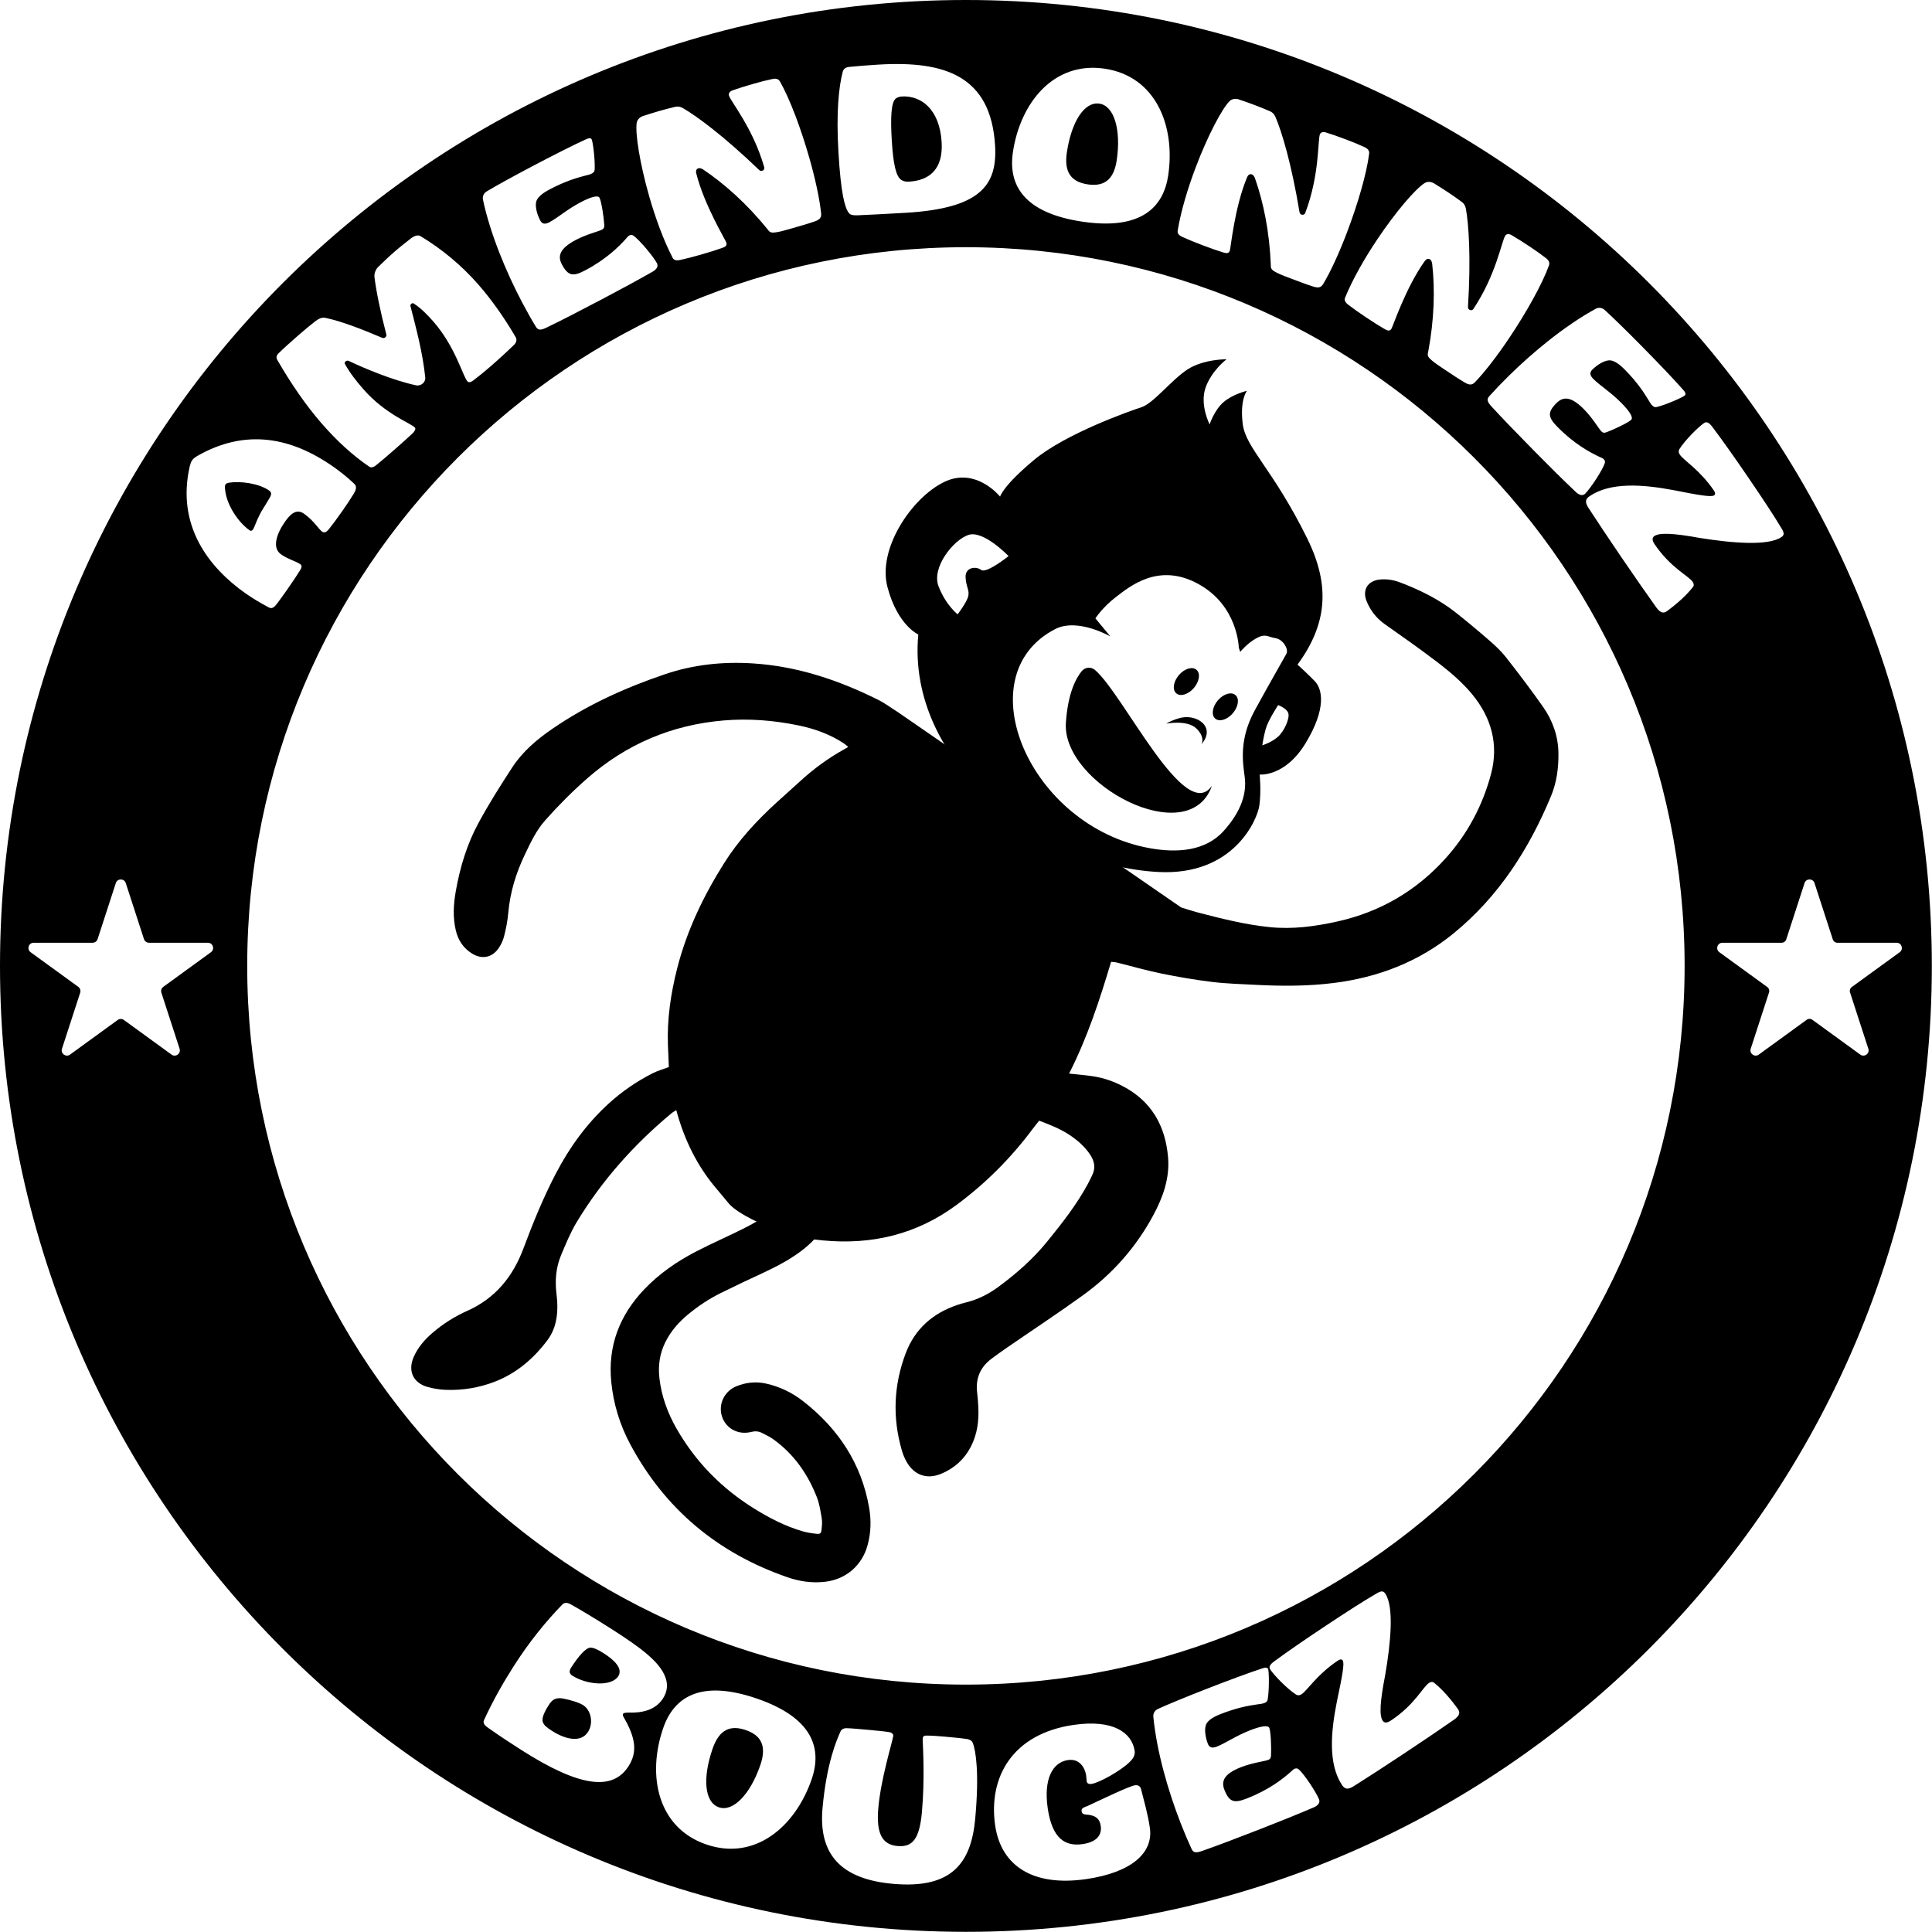 <svg width="4637" height="4637" xmlns="http://www.w3.org/2000/svg" data-name="Calque 6">

 <g>
  <title>Layer 1</title>
  <path id="svg_1" d="m1750.12,2889.64c23.95,26.48 90.99,53.66 93.5,54.74c41.98,18 85.68,28.42 131.22,32.74c117.78,11.16 225.38,-14.39 321.31,-85.43c70.19,-51.97 131,-113.14 183.12,-183.11c4.7,-6.3 9.71,-12.37 14.81,-18.84c25.53,9.69 49.55,19.02 71.26,33.17c19.82,12.92 37.65,28.15 50.97,48.11c10.63,15.93 13.87,32.44 4.79,50.21c-3.39,6.64 -6.44,13.45 -9.97,20.01c-27.1,50.26 -62.25,94.85 -98.07,138.97c-33.51,41.29 -73.14,76.01 -115.66,107.57c-24.19,17.96 -50.61,31.45 -80.11,38.47c-6.68,1.59 -13.27,3.66 -19.78,5.85c-58.85,19.83 -101.72,57.6 -123.75,115.94c-28.83,76.33 -32.13,154.38 -9.27,233.03c2.86,9.82 6.84,19.6 11.99,28.41c18.5,31.63 48.74,41.82 82.46,27.71c31.19,-13.05 55.26,-34.25 71.03,-64.64c15.55,-29.98 19.75,-61.99 18.11,-95.12c-0.6,-12.02 -1.52,-24.05 -2.89,-36c-3.81,-33.11 7.41,-59.77 33.88,-79.83c12.34,-9.35 24.97,-18.31 37.72,-27.09c60.94,-41.97 122.79,-82.68 182.76,-126c70.72,-51.09 127.45,-115.36 168.82,-192.48c23.07,-43 39.29,-88.51 35.12,-138.16c-6.39,-76 -40.08,-135.54 -109.7,-171.45c-22.05,-11.37 -45.42,-19.36 -69.92,-23.17c-18.56,-2.89 -37.35,-4.28 -57.98,-6.55c43.97,-86.39 73.57,-177.07 100.8,-268.18c5.6,0.62 9.67,0.61 13.5,1.56c35.6,8.82 70.9,19.08 106.8,26.41c40.39,8.24 81.15,15.28 122.06,20.24c35.23,4.27 70.89,5.22 106.38,7.06c61.91,3.2 123.8,3.23 185.44,-4.49c106.49,-13.33 203.72,-50.6 287.21,-118.57c108.4,-88.26 181.67,-202.47 234.7,-330.43c13.54,-32.68 18.1,-67.64 17.61,-102.88c-0.57,-40.75 -13.91,-78.13 -37.06,-111.1c-28.33,-40.35 -58.21,-79.65 -88.59,-118.49c-11.57,-14.79 -25.63,-27.9 -39.84,-40.29c-26.35,-22.99 -53.24,-45.42 -80.66,-67.13c-40.38,-31.97 -86.2,-54.42 -134.05,-72.63c-15.48,-5.89 -32.08,-8.59 -49.02,-6.78c-27.87,2.99 -41.37,23.81 -31.93,50.01c2.12,5.9 5.02,11.58 8.09,17.06c8.84,15.75 20.82,28.86 35.42,39.37c30.25,21.77 61.05,42.78 91.01,64.94c42.43,31.39 85.32,62.53 119.25,103.56c46.43,56.13 64.41,120.54 45.67,191.47c-20.05,75.86 -56.63,144.38 -109.14,202.71c-70.24,78.02 -157.22,128.91 -260.33,151.68c-53.5,11.82 -106.97,19.01 -161.98,13.39c-59.04,-6.03 -116.18,-20.52 -173.31,-35.43c-11.99,-3.13 -23.74,-7.13 -38.98,-11.75l-678.94,-468.12c-16.96,-10.73 -31.65,-21.88 -47.87,-29.99c-95.16,-47.62 -194.67,-80.95 -301.7,-87.7c-71.65,-4.52 -142.09,2.85 -210.31,25.97c-95.98,32.54 -187.68,74.01 -271.52,131.82c-36.74,25.34 -70.4,54.04 -94.86,91.42c-28.54,43.61 -56.4,87.87 -81.25,133.64c-27.79,51.17 -44.52,106.83 -54.6,164.21c-5.48,31.21 -7.35,62.65 0.13,94c5.74,24.08 18.52,43.06 39.78,55.89c22.7,13.7 46.88,9.31 62.21,-12.34c6.17,-8.71 11.17,-19.01 13.78,-29.32c4.62,-18.27 8.43,-36.99 10.04,-55.74c4.29,-49.89 18.71,-96.64 40.23,-141.5c13.65,-28.44 26.92,-57.02 48.17,-81.04c31.59,-35.73 65.18,-69.36 101.04,-100.84c94.17,-82.67 203.56,-128.85 328.3,-139.28c59.9,-5.01 119.1,-0.24 177.78,11.72c39.02,7.96 76.18,21.18 109.74,43.22c3.53,2.32 6.64,5.28 10.83,8.64c-3.91,2.31 -6.32,3.81 -8.8,5.18c-38.86,21.47 -74.43,47.47 -107.1,77.54c-18.57,17.1 -37.57,33.74 -56.21,50.76c-47.62,43.49 -91.21,90.51 -125.74,145.34c-49.8,79.07 -89.9,162.51 -112.96,253.47c-15.29,60.3 -24.31,121.43 -21.98,183.87c0.66,17.68 1.46,35.35 2.17,52.17c-14.65,5.55 -27.42,9.11 -39.01,15.01c-38.5,19.59 -73.84,43.77 -105.86,73.09c-52.29,47.86 -93.07,104.02 -125.85,166.63c-30.67,58.56 -55.39,119.53 -78.55,181.34c-25.11,66.99 -67.34,119.16 -134.47,149.05c-29.92,13.32 -57.68,30.82 -82.74,52.2c-19.42,16.57 -36,35.57 -46.15,59.23c-14.17,33.03 -1,61.54 33.52,71.27c14.22,4.01 29.26,6.39 44.03,6.94c39.97,1.49 79.12,-4.98 116.39,-19.22c52.33,-19.99 93.61,-55.19 126.99,-99.55c20.63,-27.41 25.67,-59.57 23.77,-93.1c-0.39,-6.86 -1.2,-13.71 -1.98,-20.54c-3.58,-31.36 -0.79,-62.16 11.43,-91.26c11.29,-26.88 22.44,-54.23 37.45,-79.07c60.51,-100.1 137.49,-186.21 227.26,-260.97c3.3,-2.75 7.23,-4.74 11.62,-7.56c19.38,71.65 50.67,135.52 98.63,191.08"/>
  <path id="svg_2" fill-rule="evenodd" d="m2883.69,1786.2c36.48,-42.41 -13.34,-74.73 -53.85,-62.37c-20.71,6.06 -30.64,12.9 -30.64,12.9c0,0 50.44,-9.65 72.21,11.77c22.19,21.33 12.27,37.7 12.27,37.7l0,0l0.01,0zm254.29,-492.8c55.35,112.74 47.12,205.01 -23.79,301.73c0,0 20.96,18.79 40.72,38.96c19.91,19.9 28.38,67.58 -21.21,149.42c-49.6,81.85 -110.4,75.47 -110.4,75.47c0,0 4.11,38.93 -0.68,74.06c-4.94,35.39 -62.61,169.2 -242.36,159.84c-284.5,-14.73 -604.87,-262.91 -576.26,-570.08c0,0 -49.53,-21.55 -73.92,-113.47c-24.65,-92.08 58.16,-214.5 135.35,-252.2c76.94,-37.86 134.88,34.86 134.88,34.86c0,0 5.8,-24.97 81.89,-88.42c76.35,-63.29 228.58,-116.74 257.41,-126.18c29.23,-9.55 71.57,-65.23 110.41,-90.64c39.09,-25.25 93.86,-24.41 93.86,-24.41c0,0 -35.58,26.39 -50.38,67.94c-14.55,41.7 9.72,88.35 9.72,88.35c0,0 11.02,-34.39 33.7,-53.7c22.68,-19.3 56.03,-26.97 56.03,-26.97c0,0 -17.37,19.82 -10.41,78.9c7.11,58.83 72.1,107.38 155.46,276.53l0,0l-0.02,0.01zm-70.33,398.91l0,0s-24.12,36.75 -29.71,56.89c-5.6,20.15 -8.31,39.62 -8.31,39.62c0,0 21.69,-6.5 37.4,-20.3c15.7,-13.79 29.43,-45.78 24.81,-57.5c-4.37,-11.56 -24.19,-18.71 -24.19,-18.71l0,0zm-646.99,-357.63l0,0s-59.99,-62.7 -96.29,-50.88c-36.05,11.98 -89.2,78.17 -71.76,123.35c17.53,45.6 45.85,67.26 45.85,67.26c0,0 21.7,-28.4 25.44,-43.34c3.49,-15.11 -5.66,-22.97 -6.44,-46.41c-0.54,-23.28 25.22,-26.18 37.32,-16.82c12.19,9.76 65.88,-33.15 65.88,-33.15l0,0l0,-0.01zm552.54,219.63l3.42,10.27s16.93,-20.8 38.89,-32.79c22.13,-12.24 27.51,-2.85 45.89,-0.15c18.21,2.96 32.1,26.86 26.09,37.56c-5.6,10.61 -37.36,65.16 -75.59,135.07c-38.23,69.91 -29.33,124.21 -24.47,160.8c4.87,36.59 -6.39,80.36 -50.48,129.29c-44.09,48.94 -112.49,52.97 -176.16,41.61c-290.2,-51.13 -444.65,-414.58 -228.11,-526.17c53.94,-27.58 132.26,17.69 132.26,17.69l-35.86,-43.33s16.37,-26.09 49.57,-51.5c33.05,-25.16 102.07,-83.51 197.4,-31.11c95.23,51.99 97.17,152.75 97.17,152.75l0,0l-0.02,0.01zm-64.41,331.67l0,0c-55.13,157.45 -360.11,-4.28 -350.58,-150.8c4.75,-72.28 24.62,-108.13 38.16,-124.48c8,-9.67 22.22,-10.83 31.76,-2.67c68.95,59.04 215.97,371.39 280.66,277.95l0,0zm50.04,-174.06c13.33,-15.64 16.46,-35.21 6.29,-43.71c-9.76,-8.6 -28.82,-2.91 -42.16,12.73c-13.33,15.64 -16.21,35.37 -6.29,43.71c9.75,8.59 28.82,2.91 42.16,-12.73l0,0zm-93.5,-60.65c13.33,-15.64 16.46,-35.21 6.29,-43.71c-9.76,-8.6 -28.82,-2.91 -42.16,12.73c-13.33,15.64 -16.21,35.37 -6.29,43.71c9.75,8.59 28.82,2.91 42.16,-12.73l0,0z" class="cls-1"/>
  <path id="svg_3" d="m1889.64,3785.48c29.58,10.25 60.46,14.75 92.01,10.77c49.44,-6.24 87.33,-39.31 100.54,-87.28c8.17,-29.66 9.08,-59.67 3.91,-89.72c-18.34,-106.55 -74.11,-190.29 -158.31,-256.09c-26.28,-20.53 -55.98,-34.98 -88.72,-42.34c-24.67,-5.54 -49.01,-3.05 -72.16,6.61c-29.07,12.13 -43.37,43.48 -34.09,72.22c9.34,28.92 38.9,45.03 70.08,37.15c9.4,-2.37 17.68,-1.86 25.88,2.37c9.2,4.75 18.73,9.17 27.09,15.16c49.46,35.43 82.86,83.37 104.75,139.37c6.27,16.04 8.8,33.71 11.68,50.86c1.45,8.65 0.44,17.87 -0.55,26.72c-1.02,9.07 -2.89,10.85 -11.92,9.96c-11.19,-1.1 -22.51,-2.81 -33.29,-5.92c-41.57,-12.02 -79.66,-31.73 -116.26,-54.45c-78.04,-48.44 -140.63,-112.01 -186.33,-191.79c-21.55,-37.61 -36.24,-77.76 -41.27,-121.1c-3.51,-30.25 0.6,-59.25 14.22,-86.69c13.24,-26.67 32.47,-48.47 55.29,-67.2c24.13,-19.81 50.08,-37.07 78.06,-50.9c33.83,-16.72 68.01,-32.75 102.23,-48.69c30.86,-14.38 60.9,-30.11 88.35,-50.4c25.32,-18.72 46.94,-40.78 61.98,-68.78c1.07,-1.99 2.65,-3.69 3.88,-5.38l-123.05,-28.6c-6.29,4.99 -10.28,9.05 -15.04,11.77c-21.27,12.15 -42.36,24.7 -64.24,35.65c-37.97,18.98 -76.99,35.92 -114.64,55.49c-45.81,23.82 -88.08,53.07 -123.86,90.75c-59.07,62.2 -87.27,135.58 -78.78,221.78c5.2,52.79 20.55,102.84 45.46,149.42c83.48,156.07 210.38,261.51 377.13,319.29l-0.03,-0.01z"/>
  <g id="svg_4">
   <path id="svg_5" d="m1399.81,4092.65c-9.18,-5.87 -28.68,-12.26 -48.36,-15.99c-17.81,-3.09 -26.07,2.69 -33.86,14.87c-12.31,19.24 -17.68,32.4 -14.72,42.05c3.14,6.99 7.25,11.27 22.36,20.94c29.7,19 68.38,29.9 85.96,2.41c14.07,-21.99 6.97,-52.54 -11.39,-64.28l0.01,0z"/>
   <path id="svg_6" d="m645.59,1177.07c-24.04,-16.87 -68.25,-22.84 -95.7,-18.61c-4.13,1.02 -6.76,1.52 -8.23,3.62c-1.84,2.62 -2.17,5.53 -1.71,10.54c3.34,41.5 34.58,83 59,100.13c3.43,2.41 6.05,1.11 8.26,-2.03c4.42,-6.3 9.73,-26.84 24.42,-50.21c8.07,-13.13 13.58,-21.79 17.24,-28.62c3.27,-7.1 2.08,-11.07 -3.27,-14.82l-0.01,0z"/>
   <path id="svg_7" d="m1790.06,4152.42c-36.97,-12.73 -63.8,-1.76 -79.89,44.96c-23.98,69.64 -19.78,128.28 15.37,140.39c33.33,11.48 74.73,-29.97 99.32,-101.37c15.79,-45.84 2.16,-71.24 -34.8,-83.97l0,-0.01z"/>
   <path id="svg_8" d="m1449.58,3968.44c-13.5,-8.63 -25.05,-14.36 -32.96,-13.89c-11.08,0.66 -28.88,21.37 -45.46,47.29c-5.02,7.85 -6.13,14.34 2.51,19.87c35.1,22.45 93.9,26.86 110.23,1.33c11.55,-18.07 -8.94,-38.37 -34.32,-54.6z"/>
   <path id="svg_9" d="m2163.38,431.96c6.01,3.84 12.46,4.39 18.22,4.05c48.62,-2.91 82.37,-29.22 78.44,-94.83c-4.77,-79.57 -49.75,-112.37 -95.82,-109.61c-4.48,0.27 -10.79,2.05 -14.46,5.07c-10.99,9.53 -12.71,45.12 -9.39,100.5c3.46,57.7 10.33,86.71 23.02,94.82l-0.01,0z"/>
   <path id="svg_10" d="m2610.82,442.54c38.68,5.7 62.46,-10.59 69.46,-58.09c10.94,-74.25 -6.68,-130.56 -41.56,-135.7c-36.78,-5.42 -67.49,44.72 -78.22,117.58c-7.13,48.42 11.64,70.51 50.32,76.21z"/>
   <path id="svg_11" d="m2318.3,0c-1280.36,0 -2318.3,1037.94 -2318.3,2318.3s1037.94,2318.3 2318.3,2318.3s2318.3,-1037.94 2318.3,-2318.3s-1037.94,-2318.3 -2318.3,-2318.3zm1533.38,744.22c17.65,15.9 52.96,50.39 88.97,86.9c39.15,39.71 78.09,80.52 99.27,104.65c6.42,7.17 6.23,10.96 3.91,13.25c-4.32,4.25 -44.66,22.43 -67.48,27.83c-4.01,1.25 -7.7,-0.51 -10.85,-3.7c-3.6,-3.65 -6.2,-8.28 -11.3,-16.77c-10.63,-17.42 -26.78,-41.1 -53.79,-68.49c-14.85,-15.06 -24.94,-21.31 -35.11,-22.99c-12.39,-1.28 -30.6,9.47 -43.54,22.23c-6.97,6.87 -5.91,13.93 2.19,22.14c15.75,15.97 41.76,31.73 67.42,57.74c18.45,18.71 29.63,34.69 23.65,40.59c-6.97,6.87 -42.19,23.6 -59.54,29.91c-5.78,2.1 -8.58,1.26 -12.18,-2.39c-6.3,-6.39 -20.79,-31.71 -41.49,-52.7c-29.7,-30.12 -49.02,-31.78 -65.61,-15.42c-23.23,22.91 -20.68,34.8 2.27,58.07c40.05,40.62 77.37,60.53 99.54,71.07c6.16,2.93 8.51,3.31 11.21,6.05s3.51,5.55 2.53,9.21c-5.43,17.06 -34.63,61.15 -47.24,73.59c-5.31,5.24 -13.46,4.27 -22.34,-4.07c-30.25,-28.68 -65.23,-63.5 -98.54,-97.27c-39.6,-40.16 -77.08,-78.83 -103.08,-107.19c-9.57,-10.37 -13.64,-17.15 -6.13,-25.47c13.7,-15.31 29.52,-31.81 46.45,-48.5c59.08,-58.26 135.75,-121.26 209.71,-161.78c6.78,-3.08 14.48,-2.58 21.11,3.49l-0.01,0.02zm-431.77,-305.23c6.03,-3.26 13.16,-3.55 21.14,0.65c10.92,6.73 23.44,14.52 35.7,22.71c11.73,7.83 23.2,16.04 32,22.48c5.07,3.95 8.04,8.73 9.46,15.84c6.85,37.08 12.45,117.59 5.1,235.98c0.05,3.39 1.13,5.24 3.26,6.66c3.2,2.13 7.42,1.59 9.75,-1.9c54.6,-81.81 67.75,-162.7 76.55,-175.89c2.85,-4.27 8.65,-4.88 14.77,-1.35c11.71,6.7 28.5,17.34 45.03,28.37c13.86,9.25 27.46,18.89 37.08,26.43c7.2,5.37 10.45,10.9 7.91,18.17c-16.54,45.56 -53.92,111.97 -94.03,172.06c-28.46,42.65 -59.08,82.74 -84.07,108.65c-6.77,6.69 -13.64,6.59 -24.56,-0.14c-11.71,-6.7 -30.37,-19.15 -47.43,-30.54c-11.73,-7.83 -22.39,-14.94 -29.34,-20.7c-10.95,-8.99 -13.12,-12.68 -10.35,-22.6c14.52,-77.18 16.43,-149.32 9.51,-210.54c-0.87,-5.62 -2.5,-8.95 -5.17,-10.73c-4.8,-3.2 -9.78,-0.36 -12.88,4.29c-45.61,63.71 -76.28,157.01 -79.9,162.44c-3.88,5.82 -9.18,4.52 -15.84,0.64c-11.18,-6.34 -28.5,-17.34 -45.03,-28.37c-15.99,-10.67 -31.2,-21.38 -41.87,-29.63c-7.74,-5.73 -10.98,-11.25 -8.43,-17.39c18.4,-44.88 46.77,-94.32 76.27,-138.52c45.03,-67.46 93.37,-123.74 115.38,-137.08l-0.01,0.01zm-593.41,114.94c7.87,-47.87 24.43,-102.41 43.27,-152.1c28.75,-75.84 63.26,-141.53 81.71,-159.46c5.15,-4.53 12.03,-6.41 20.75,-4.09c12.15,4.11 26.1,8.9 39.89,14.13c13.18,5 26.21,10.43 36.23,14.73c5.83,2.71 9.8,6.71 12.77,13.32c14.99,34.6 38.49,111.81 57.88,228.84c0.81,3.3 2.27,4.85 4.67,5.76c3.6,1.36 7.58,-0.12 9.07,-4.04c34.87,-91.97 29.55,-173.75 35.17,-188.57c1.82,-4.79 7.34,-6.69 14.09,-4.62c12.92,3.9 31.66,10.51 50.24,17.55c15.58,5.91 31,12.25 42.06,17.44c8.23,3.62 12.63,8.28 11.78,15.93c-5.9,48.11 -27.45,121.21 -53.06,188.77c-18.18,47.95 -39.02,93.89 -57.58,124.74c-5.1,8.04 -11.82,9.48 -23.97,5.37c-12.92,-3.9 -33.89,-11.85 -53.07,-19.12c-13.18,-5 -25.17,-9.54 -33.23,-13.6c-12.69,-6.31 -15.63,-9.41 -15.15,-19.7c-3.15,-78.47 -17.46,-149.2 -37.93,-207.31c-2.11,-5.29 -4.44,-8.17 -7.44,-9.3c-5.39,-2.05 -9.61,1.84 -11.59,7.07c-30.16,72.32 -39.14,170.12 -41.45,176.22c-2.48,6.54 -7.93,6.46 -15.29,4.17c-12.32,-3.67 -31.66,-10.51 -50.24,-17.55c-17.98,-6.82 -35.2,-13.84 -47.45,-19.49c-8.82,-3.84 -13.23,-8.51 -12.11,-15.06l-0.02,-0.03zm-395.47,-188.3c17.46,-118.52 97.67,-218.85 220.06,-200.82c123.02,18.12 170.26,137.22 152.8,255.75c-11.35,77.02 -64.84,132.28 -205.61,111.54c-142.67,-21.02 -178.59,-89.45 -167.25,-166.47zm-408.41,-193.3c2.11,-7.6 7.7,-10.73 14.07,-11.58c21.06,-2.19 47.9,-4.27 71.57,-5.69c159.31,-9.54 270,26.79 280.04,194.31c5.71,95.39 -35.28,150.62 -213.79,161.31c-32.63,1.95 -104.96,5.82 -117.78,6.12c-10.9,0.19 -16.13,-1.37 -19.61,-5.83c-9.77,-12.96 -18.89,-47.43 -24.69,-144.22c-5.83,-97.25 0.79,-158.36 10.19,-194.41l0,-0.01zm-494.37,122.15c1.41,-6.71 5.8,-12.33 14.17,-15.7c12.19,-3.98 26.24,-8.49 40.41,-12.55c13.56,-3.88 27.24,-7.32 37.84,-9.87c6.29,-1.32 11.86,-0.49 18.2,3.03c32.71,18.75 97.75,66.55 183.3,148.72c2.62,2.16 4.72,2.53 7.19,1.82c3.7,-1.06 6.01,-4.63 4.85,-8.66c-27.09,-94.55 -80.29,-156.9 -84.66,-172.13c-1.41,-4.93 1.87,-9.75 8.52,-12.14c12.68,-4.6 31.66,-10.53 50.76,-16c16.02,-4.59 32.17,-8.73 44.13,-11.19c8.75,-2.02 15.07,-0.92 18.97,5.72c24.06,42.08 50.53,113.54 70.43,183c14.12,49.29 24.91,98.57 28.51,134.4c0.72,9.49 -3.8,14.67 -15.99,18.65c-12.68,4.6 -34.25,10.78 -53.97,16.43c-13.56,3.88 -25.88,7.42 -34.76,8.99c-13.94,2.54 -18.15,1.81 -23.93,-6.72c-49.48,-60.98 -103.27,-109.1 -154.44,-143.41c-4.85,-2.97 -8.45,-3.88 -11.53,-3c-5.55,1.59 -6.6,7.22 -5.06,12.6c19.11,75.99 70.43,159.72 72.23,166c1.93,6.72 -2.49,9.93 -9.76,12.49c-12.07,4.43 -31.66,10.52 -50.76,16c-18.48,5.3 -36.48,9.97 -49.68,12.78c-9.37,2.2 -15.69,1.1 -18.72,-4.82c-22.34,-43.06 -41.7,-96.67 -56.34,-147.76c-22.34,-77.97 -34,-151.25 -29.95,-176.66l0.04,-0.02zm-359.77,164.73c20.33,-12.3 63.55,-36.13 108.91,-60.04c49.33,-26 99.66,-51.48 128.88,-64.77c8.72,-4.07 12.29,-2.79 13.82,0.1c2.83,5.36 8.56,49.23 7.14,72.65c0.04,4.2 -2.71,7.23 -6.68,9.32c-4.54,2.39 -9.72,3.54 -19.32,5.97c-19.75,5.14 -47.09,13.76 -81.11,31.69c-18.71,9.86 -27.61,17.72 -32.16,26.96c-4.81,11.49 0.22,32.03 8.7,48.11c4.56,8.66 11.62,9.68 21.83,4.3c19.85,-10.46 42.45,-30.81 74.77,-47.84c23.25,-12.25 41.78,-18.33 45.69,-10.91c4.57,8.66 10.4,47.21 11.42,65.65c0.34,6.14 -1.28,8.58 -5.81,10.97c-7.94,4.18 -36.37,10.74 -62.45,24.48c-37.42,19.73 -44.6,37.73 -33.73,58.35c15.22,28.87 27.33,29.86 56.25,14.62c50.46,-26.6 80.32,-56.56 96.82,-74.75c4.58,-5.05 5.63,-7.18 9.03,-8.98c3.4,-1.79 6.32,-1.75 9.54,0.24c14.76,10.14 48.53,50.83 56.79,66.5c3.48,6.6 0.2,14.12 -10.36,20.21c-36.2,20.66 -79.65,44.09 -121.61,66.21c-49.9,26.3 -97.74,50.99 -132.42,67.69c-12.69,6.16 -20.37,8.1 -26.15,-1.5c-10.7,-17.55 -21.92,-37.45 -33,-58.49c-38.69,-73.4 -76.83,-165.01 -94.24,-247.52c-0.99,-7.38 1.72,-14.61 9.44,-19.2l0.01,-0.02zm-499.85,388.75c10.02,-9.97 28.55,-26.75 46.91,-42.75c15.46,-13.48 30.74,-26.18 41.98,-34.75c9.31,-6.88 16.46,-9.4 25.23,-7.15c35.42,7.46 84.89,26.17 133.84,47.2c3.11,1.62 5.96,0.99 8.38,-1.12c2.42,-2.11 2.95,-4.42 2.07,-7.37c-13.81,-52.9 -24.06,-102.71 -28.26,-136.77c-0.91,-7.87 2,-17.21 8.16,-23.81c11.47,-11.23 24.86,-24.15 39.36,-36.79c13.04,-11.37 26.7,-22.04 40.84,-33.13c8.34,-6.04 16.59,-8.28 22.33,-4.63c50.29,30.37 97.53,68.96 138.89,116.39c31.86,36.54 61.38,78.21 89.19,125.71c3.94,6.46 1.55,13.49 -3.94,18.89c-10.98,10.81 -33.56,31.73 -55.3,50.69c-16.91,14.74 -32.5,27.1 -42.78,34.82c-6.89,4.77 -10.84,5.12 -13.9,1.61c-11.03,-12.65 -28.66,-82.62 -81.35,-143.05c-14.09,-16.16 -29.76,-32.19 -47.28,-43.5c-2.02,-1.34 -4.08,-0.77 -6.01,0.91c-1.93,1.69 -2.46,4 -1.72,5.83c13.94,54.02 29.48,112.82 35.3,170.21c0.95,5.97 -1.86,11.52 -5.73,14.89c-4.35,3.79 -10.23,5.83 -16.5,4.49c-57.82,-12.67 -125.47,-41.5 -161.75,-58.73c-2.5,-0.91 -5.35,-0.28 -7.28,1.4c-1.93,1.68 -2.46,4 -1.42,6.18c11.45,20.94 27.33,41.11 43.88,60.08c53,60.78 115.31,82.52 123.89,92.36c2.76,3.16 0.6,7.52 -4.58,13.27c-10.81,10.04 -24.99,23.03 -42.39,38.19c-15.94,13.9 -32.85,28.64 -47.96,40.58c-5.14,3.86 -10.36,4.7 -14.39,2.03c-39.81,-27.13 -77.86,-61.99 -113.39,-102.75c-38.29,-43.92 -73.72,-95.28 -107.25,-153.25c-4.24,-6.82 -0.94,-12.78 2.92,-16.16l0.01,-0.02zm-162.3,1437.45l-114.43,83.14c-4.4,3.2 -6.25,8.87 -4.56,14.05l43.71,134.52c3.76,11.57 -9.49,21.2 -19.33,14.05l-114.43,-83.14c-4.4,-3.2 -10.37,-3.2 -14.77,0l-114.43,83.14c-9.85,7.15 -23.09,-2.47 -19.33,-14.05l43.71,-134.52c1.68,-5.18 -0.16,-10.85 -4.56,-14.05l-114.43,-83.14c-9.85,-7.15 -4.79,-22.73 7.38,-22.73l141.44,0c5.44,0 10.27,-3.5 11.95,-8.68l43.71,-134.52c3.76,-11.57 20.14,-11.57 23.9,0l43.71,134.52c1.68,5.18 6.51,8.68 11.95,8.68l141.44,0c12.17,0 17.23,15.57 7.38,22.73l-0.01,0zm-50.98,-1165.9c1.77,-6.59 3.21,-11.06 5.78,-14.73c2.95,-4.2 6.3,-6.54 11.52,-9.93c116.51,-67.01 226.21,-45.62 327.7,25.61c16.41,11.51 32.84,24.61 49.31,40.09c7.28,6.67 5.52,14.05 -0.72,24.56c-7.71,12.6 -17.63,27.56 -27.58,41.73c-12.15,17.31 -24.31,33.83 -32.81,44.31c-5.55,6.29 -10.42,8.35 -15.38,4.87c-8.39,-5.89 -20.05,-26.6 -43.33,-42.94c-15.26,-10.71 -29.11,-4.77 -45.31,18.31c-21.72,30.95 -31.73,63.87 -9.98,79.13c17.17,12.05 35.34,16.19 45.26,23.15c4.57,2.42 5.38,6.13 1.36,13.48c-7.34,12.08 -18,28.09 -29.78,44.87c-9.21,13.12 -16.94,24.13 -25.79,35.93c-7.38,9.7 -12.59,13.88 -20.19,10.1c-18.64,-9.95 -37.3,-20.7 -55.61,-33.55c-89.28,-62.66 -166.76,-163.24 -134.46,-305.01l0.01,0.02zm1053.18,3119.6c-37.42,58.51 -114.25,52.54 -258.42,-39.68c-26.46,-16.92 -54.29,-35.27 -78.37,-52.34c-7.31,-5.23 -13.83,-10.5 -9.88,-19.05c21.44,-46.6 45.9,-89.61 71.27,-129.28c37.17,-58.12 76.51,-106.55 116.63,-147.85c5.1,-5.59 12.8,-4.54 21.15,0.24c19.65,10.91 59.28,34.6 97.62,59.12c70.2,44.9 113.83,77.79 127.98,113.95c6.93,17.71 5.66,35.16 -5.14,52.05c-17.83,27.88 -49.29,35.43 -84.21,34.12c-6.33,0.38 -10.28,0.62 -11.79,2.97c-1,1.57 -0.64,4.57 1.59,8.21c28.59,49.28 33.43,83.35 11.58,117.52l-0.01,0.02zm439.52,31.33c-39.01,113.27 -135.59,196.86 -253.16,156.36c-116.96,-40.29 -142.19,-165.82 -103.18,-279.1c25.35,-73.6 88.72,-117.85 225.08,-70.88c134.54,46.34 156.62,120.01 131.27,193.62l-0.01,0zm392.6,94.42c-9.77,106.77 -56.06,169.47 -198.4,156.45c-123.83,-11.33 -178.26,-70.61 -168.07,-182.02c9.98,-109.09 34.31,-163.97 43.2,-183.75c2.42,-5.39 8.42,-7.65 12.93,-7.71c11.57,0.12 32.64,2.05 54.98,4.1c19.15,1.75 37.66,3.45 49.06,5.42c6.34,1.05 10.51,4.71 9.36,10.22c-3.74,19.79 -29.26,101.71 -35.59,170.88c-5.86,64.06 10.52,88.97 45.63,92.18c36.38,3.33 53.02,-16.68 58.88,-80.74c7.18,-78.45 2.66,-155.63 1.85,-174.9c-0.09,-6.09 1.53,-9.69 9.87,-9.4c10.3,0 26.94,1.06 44.17,2.64c20.43,1.87 40.85,3.74 53.53,5.83c6.3,1.51 10.6,3.78 12.68,9.12c7.36,17.99 15.93,72.14 5.9,181.69l0.02,-0.01zm266.02,145.22c-125.59,18.23 -203.87,-30.23 -218.2,-128.95c-16.67,-114.87 40.64,-219.75 188.44,-241.2c95.78,-13.9 140.1,19.23 146.39,62.59c1.47,10.15 -3.8,18.45 -11.74,26.2c-20.93,20.94 -73.03,50.17 -92.06,52.93c-6.34,0.92 -10.55,-1.29 -11.29,-6.37c-0.6,-4.15 -0.71,-9.32 -1.38,-13.93c-2.68,-18.45 -15.67,-41.06 -43.58,-37.01c-37.42,5.43 -58.71,46.2 -48.66,115.4c10.65,73.35 41.9,92.36 83.77,86.29c32.35,-4.7 46.9,-20.47 43.48,-43.99c-2.54,-17.53 -13.46,-25.84 -35.63,-26.86c-6.54,-0.46 -9.55,-3.32 -10.15,-7.48c-0.87,-6 0.7,-8.58 14.88,-13.46c35.18,-16.41 99.34,-47.39 113.29,-49.42c6.34,-0.92 11.89,1.57 14.16,8.31c7.66,30.45 16.58,60.71 21.4,93.93c8.77,60.43 -44.66,107.28 -153.13,123.03l0.01,-0.01zm546.62,-172.23c-38.3,16.45 -84.11,34.84 -128.29,52.09c-52.54,20.51 -102.87,39.66 -139.2,52.34c-13.31,4.69 -21.15,5.75 -25.81,-4.43c-8.65,-18.64 -17.56,-39.68 -26.2,-61.83c-30.18,-77.29 -57.76,-172.61 -65.76,-256.56c-0.15,-7.45 3.35,-14.32 11.54,-18.02c21.58,-9.93 67.22,-28.75 114.98,-47.39c51.95,-20.28 104.83,-39.92 135.36,-49.84c9.13,-3.06 12.53,-1.39 13.72,1.65c2.2,5.64 2.96,49.88 -1.09,72.99c-0.43,4.17 -3.51,6.87 -7.69,8.51c-4.78,1.86 -10.06,2.43 -19.87,3.75c-20.21,2.88 -48.34,8.36 -84.17,22.35c-19.7,7.69 -29.43,14.49 -34.99,23.17c-6.07,10.88 -3.39,31.85 3.22,48.78c3.56,9.12 10.46,10.93 21.21,6.73c20.9,-8.16 45.65,-25.83 79.68,-39.12c24.48,-9.56 43.58,-13.51 46.63,-5.7c3.56,9.12 5.01,48.09 3.95,66.51c-0.35,6.14 -2.23,8.38 -7.01,10.24c-8.36,3.26 -37.34,6.57 -64.81,17.29c-39.41,15.38 -48.56,32.47 -40.08,54.18c11.87,30.4 23.79,32.75 54.25,20.86c53.14,-20.75 86.18,-47.16 104.62,-63.36c5.12,-4.5 6.41,-6.5 9.99,-7.9c3.58,-1.4 6.48,-1.03 9.46,1.31c13.53,11.73 42.49,55.97 48.94,72.47c2.71,6.95 -1.39,14.05 -12.57,18.92l-0.01,0.01zm336.14,-210.12c-32.07,22.38 -77.23,52.87 -121.57,82.26c-44.34,29.39 -88.41,58.04 -119.38,77.45c-14.15,8.82 -21.24,6.25 -27.42,-3.08c-33.48,-50.51 -27.17,-126.84 -12.17,-201.65c13.49,-63.19 18.18,-90.91 13.8,-97.51c-2.06,-3.11 -6.02,-3.28 -11.36,0.26c-50.22,33.29 -73.32,71.53 -87.21,80.73c-4.81,3.19 -8.51,3.4 -12.97,1.32c-21.42,-13.76 -52.84,-46.07 -62.37,-60.45c-4.12,-6.22 -1.12,-12.12 10.91,-20.66c29.96,-22.09 75.92,-53.68 121.87,-84.13c45.41,-30.1 91.62,-60.16 122.29,-77.7c12.01,-7.4 16.74,-6.06 21.12,0.54c21.12,31.86 13.07,117.17 -0.41,195.45c-12.44,63.61 -14.32,96.73 -6.08,109.17c3.86,5.83 10.2,6.1 19.81,-0.27c57.7,-38.24 76.11,-80.09 91.6,-90.35c3.74,-2.48 8.51,-3.4 12.15,-0.23c19.8,15.96 38.46,37.14 57.56,63.63c5.15,7.77 3.97,15.27 -10.2,25.22l0.03,0zm-1171.13,-84.47c-952.67,0 -1724.96,-772.29 -1724.96,-1724.96s772.29,-1724.96 1724.96,-1724.96s1724.96,772.29 1724.96,1724.96s-772.29,1724.96 -1724.96,1724.96zm1652.99,-2736.92c38.97,57.21 81.04,75.09 91.51,90.45c2.53,3.71 3.51,8.47 0.38,12.15c-15.7,20 -36.65,38.93 -62.9,58.36c-7.71,5.25 -15.22,4.16 -25.34,-9.88c-22.78,-31.79 -53.84,-76.55 -83.79,-120.52c-29.95,-43.97 -59.16,-87.67 -78.95,-118.39c-9,-14.04 -6.51,-21.16 2.73,-27.45c50.08,-34.12 126.49,-28.77 201.49,-14.71c63.35,12.69 91.13,17.03 97.68,12.57c3.08,-2.1 3.2,-6.06 -0.4,-11.36c-33.92,-49.79 -72.45,-72.41 -81.83,-86.18c-3.25,-4.77 -3.51,-8.47 -1.49,-12.95c13.49,-21.6 45.4,-53.42 59.65,-63.13c6.16,-4.2 12.11,-1.27 20.8,10.65c22.47,29.67 54.63,75.24 85.67,120.79c30.67,45.03 61.32,90.85 79.24,121.29c7.55,11.92 6.28,16.66 -0.27,21.13c-31.59,21.52 -117,14.55 -195.44,2.06c-63.76,-11.63 -96.91,-13.09 -109.24,-4.7c-5.78,3.94 -5.97,10.27 0.52,19.81l-0.02,0.01zm588.21,979.07l-115.01,83.56c-4.06,2.95 -5.76,8.17 -4.21,12.95l43.93,135.2c3.76,11.57 -9.49,21.2 -19.33,14.05l-115.01,-83.56c-4.06,-2.95 -9.55,-2.95 -13.61,0l-115.01,83.56c-9.85,7.15 -23.09,-2.47 -19.33,-14.05l43.93,-135.2c1.55,-4.77 -0.15,-10 -4.21,-12.95l-115.01,-83.56c-9.85,-7.15 -4.79,-22.73 7.38,-22.73l142.16,0c5.02,0 9.46,-3.23 11.01,-8l43.93,-135.2c3.76,-11.57 20.14,-11.57 23.9,0l43.93,135.2c1.55,4.77 6,8 11.01,8l142.16,0c12.17,0 17.23,15.57 7.38,22.73l0.01,0z"/>
  </g>
 </g>
</svg>